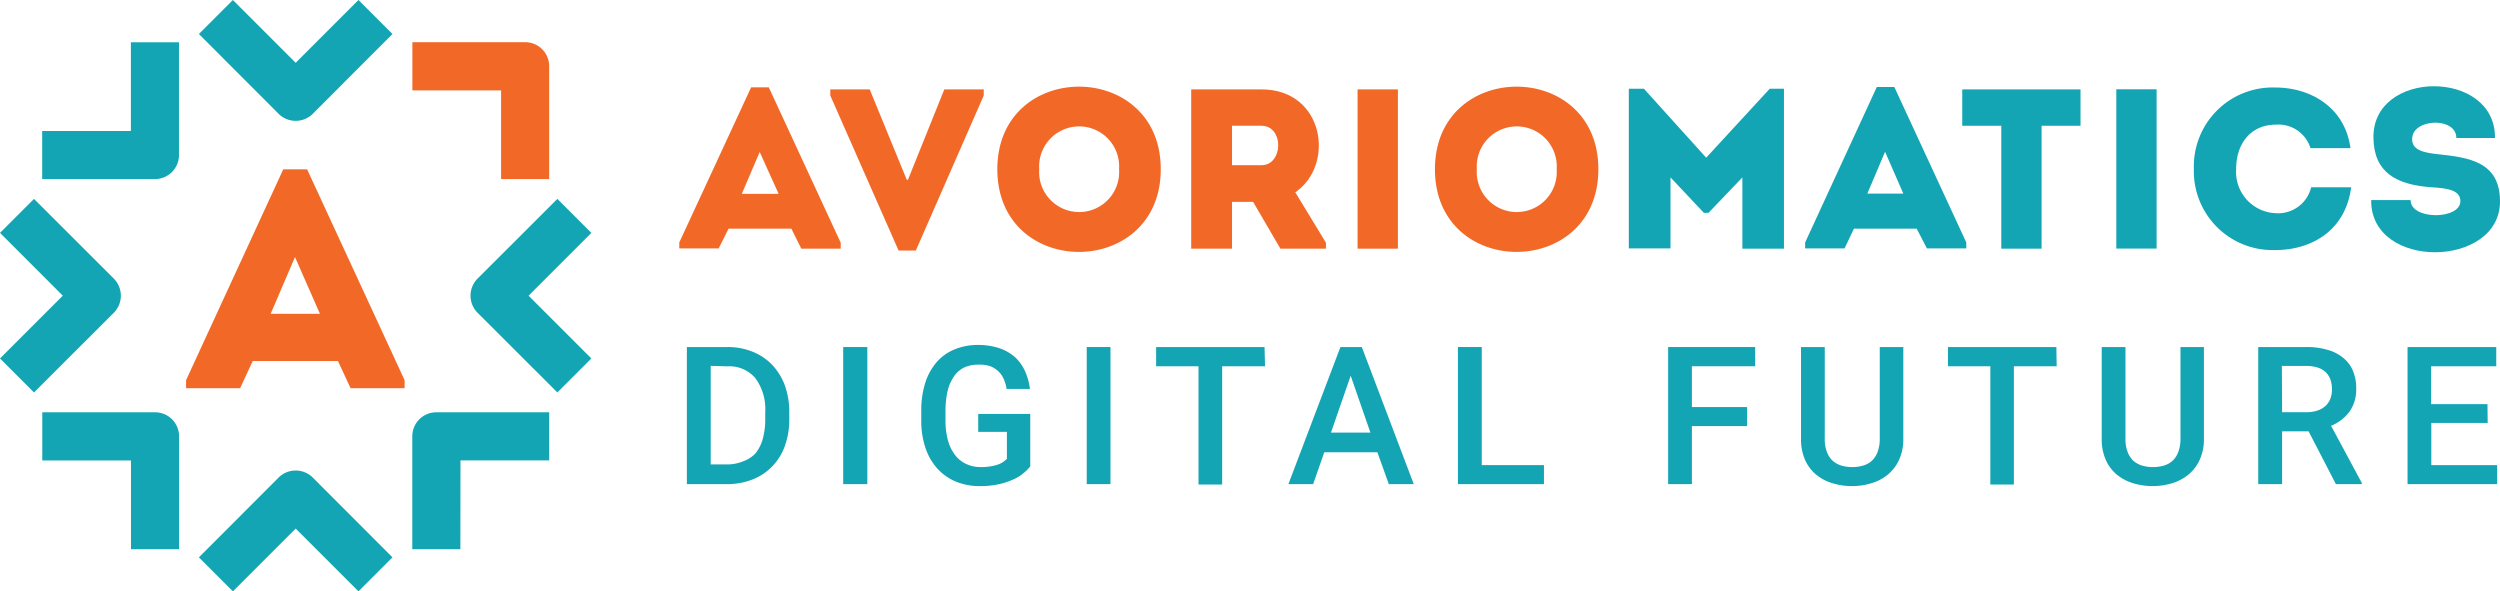 <svg xmlns="http://www.w3.org/2000/svg" viewBox="0 0 253.65 60"><defs><style>.cls-1{fill:#f26827;}.cls-2{fill:#14a5b4;}</style></defs><g id="Layer_2" data-name="Layer 2"><g id="Layer_1-2" data-name="Layer 1"><path class="cls-1" d="M55.72,18.17H50.84v-9h-9V4.28H53.28a2.44,2.44,0,0,1,2.44,2.44Z"/><path class="cls-2" d="M15.73,18.17H4.28V13.29h9v-9h4.88V15.73A2.44,2.44,0,0,1,15.73,18.17Z"/><path class="cls-2" d="M18.17,55.72H13.29v-9h-9V41.83H15.73a2.44,2.44,0,0,1,2.44,2.44Z"/><path class="cls-2" d="M46.71,55.72H41.83V44.27a2.44,2.44,0,0,1,2.44-2.44H55.72v4.88h-9Z"/><path class="cls-2" d="M56.55,39.82l-8.1-8.09a2.46,2.46,0,0,1,0-3.46l8.1-8.09L60,23.63,53.63,30,60,36.37Z"/><path class="cls-2" d="M30,12.26a2.44,2.44,0,0,1-1.73-.71l-8.09-8.1L23.63,0,30,6.37,36.37,0l3.45,3.45-8.09,8.1A2.44,2.44,0,0,1,30,12.26Z"/><path class="cls-2" d="M3.45,39.82,0,36.37,6.37,30,0,23.63l3.45-3.45,8.1,8.09a2.46,2.46,0,0,1,0,3.46Z"/><path class="cls-2" d="M36.37,60,30,53.63,23.63,60l-3.45-3.45,8.09-8.1A2.44,2.44,0,0,1,30,47.74h0a2.44,2.44,0,0,1,1.73.71l8.09,8.1Z"/><path class="cls-1" d="M34.29,36.63H25.64l-1.28,2.76H18.88v-.82l9.86-21.39h2.42l9.89,21.39v.82H35.57ZM29.93,26.08l-2.47,5.76h5Z"/><path class="cls-2" d="M69.69,49.12V35.21H73.8a6.68,6.68,0,0,1,2.54.47,5.67,5.67,0,0,1,2,1.33,6.24,6.24,0,0,1,1.29,2.09,7.9,7.9,0,0,1,.45,2.73v.69a7.82,7.82,0,0,1-.45,2.73,5.66,5.66,0,0,1-3.31,3.41,7.07,7.07,0,0,1-2.62.46Zm2.42-12v10h1.57a4.24,4.24,0,0,0,1.73-.32A3.18,3.18,0,0,0,76.65,46a4.07,4.07,0,0,0,.74-1.47,7.34,7.34,0,0,0,.25-2v-.7a5.29,5.29,0,0,0-1-3.46,3.46,3.46,0,0,0-2.85-1.2Z"/><path class="cls-2" d="M88,49.12H85.55V35.21H88Z"/><path class="cls-2" d="M104.53,47.32a4.5,4.5,0,0,1-.62.63,4.12,4.12,0,0,1-1,.65,7.49,7.49,0,0,1-1.48.51,8.74,8.74,0,0,1-2,.21A6.27,6.27,0,0,1,97,48.87a5.25,5.25,0,0,1-1.87-1.3,5.91,5.91,0,0,1-1.22-2.09,8.6,8.6,0,0,1-.44-2.84v-.92a9.44,9.44,0,0,1,.39-2.83A6.08,6.08,0,0,1,95,36.78a4.82,4.82,0,0,1,1.8-1.31A6.13,6.13,0,0,1,99.19,35a6.72,6.72,0,0,1,2.21.33,4.73,4.73,0,0,1,1.6.92,4.47,4.47,0,0,1,1,1.41,6.37,6.37,0,0,1,.5,1.8h-2.37a4,4,0,0,0-.29-1,2.44,2.44,0,0,0-.55-.79,2.55,2.55,0,0,0-.86-.53A3.63,3.63,0,0,0,99.23,37a3.22,3.22,0,0,0-1.47.32,2.63,2.63,0,0,0-1,.92,4.32,4.32,0,0,0-.63,1.49,9.37,9.37,0,0,0-.2,2v.94a7.37,7.37,0,0,0,.25,2,4.16,4.16,0,0,0,.71,1.48,3,3,0,0,0,1.13.92,3.44,3.44,0,0,0,1.5.32,5.48,5.48,0,0,0,1.07-.09,4,4,0,0,0,.75-.2,2.12,2.12,0,0,0,.5-.27,3.35,3.35,0,0,0,.32-.28V43.82H99.25V42h5.28Z"/><path class="cls-2" d="M112.67,49.12h-2.41V35.21h2.41Z"/><path class="cls-2" d="M128.35,37.16H124v12h-2.4v-12h-4.3V35.21h11Z"/><path class="cls-2" d="M139.75,45.89h-5.39l-1.13,3.23h-2.51L136,35.21h2.17l5.27,13.91h-2.53Zm-4.71-2h4l-2-5.77Z"/><path class="cls-2" d="M150.34,47.19h6.31v1.93h-8.73V35.21h2.42Z"/><path class="cls-2" d="M177.26,43.23h-5.6v5.89h-2.41V35.21h8.83v1.95h-6.42V41.3h5.6Z"/><path class="cls-2" d="M193.11,35.21v9.31a5,5,0,0,1-.41,2.09,4.2,4.2,0,0,1-1.11,1.5,4.67,4.67,0,0,1-1.66.9,6.62,6.62,0,0,1-2,.31,6.81,6.81,0,0,1-2.07-.31,4.71,4.71,0,0,1-1.65-.9,4.15,4.15,0,0,1-1.09-1.5,5.2,5.2,0,0,1-.39-2.09V35.21h2.41v9.31a3.51,3.51,0,0,0,.2,1.28,2.4,2.4,0,0,0,.55.9,2.36,2.36,0,0,0,.88.52,4,4,0,0,0,2.32,0,2.22,2.22,0,0,0,.88-.52,2.4,2.4,0,0,0,.55-.9,3.74,3.74,0,0,0,.2-1.28V35.21Z"/><path class="cls-2" d="M208.67,37.16h-4.34v12h-2.39v-12h-4.3V35.21h11Z"/><path class="cls-2" d="M223.61,35.21v9.31a5,5,0,0,1-.41,2.09,4.2,4.2,0,0,1-1.11,1.5,4.71,4.71,0,0,1-1.65.9,6.74,6.74,0,0,1-2,.31,6.81,6.81,0,0,1-2.07-.31,4.71,4.71,0,0,1-1.65-.9,4.15,4.15,0,0,1-1.09-1.5,5.2,5.2,0,0,1-.39-2.09V35.21h2.41v9.31a3.51,3.51,0,0,0,.2,1.28,2.4,2.4,0,0,0,.55.9,2.36,2.36,0,0,0,.88.52,4,4,0,0,0,2.32,0,2.22,2.22,0,0,0,.88-.52,2.4,2.4,0,0,0,.55-.9,3.74,3.74,0,0,0,.2-1.28V35.21Z"/><path class="cls-2" d="M234.23,43.76h-2.69v5.36h-2.42V35.21H234a7.28,7.28,0,0,1,2.13.28,4.25,4.25,0,0,1,1.59.8,3.33,3.33,0,0,1,1,1.31,4.48,4.48,0,0,1,.34,1.82,3.87,3.87,0,0,1-.67,2.33,4.32,4.32,0,0,1-1.88,1.45l3.12,5.8v.12H237Zm-2.69-1.94H234a3.26,3.26,0,0,0,1.14-.17,2.22,2.22,0,0,0,.81-.47,2,2,0,0,0,.49-.73,2.52,2.52,0,0,0,.16-.93,3,3,0,0,0-.15-1,1.91,1.91,0,0,0-.47-.74,2,2,0,0,0-.81-.48,3.68,3.68,0,0,0-1.18-.17h-2.47Z"/><path class="cls-2" d="M252.4,42.91h-5.72v4.28h6.68v1.93h-9.09V35.21h9v1.95h-6.61V41h5.72Z"/><path class="cls-1" d="M80.29,23.2H73.92l-1,2h-4v-.6L76.21,8.86H78l7.3,15.77v.6h-4Zm-3.21-7.78-1.82,4.25H79Z"/><path class="cls-1" d="M92,18.24h.12l3.69-9.17h4v.62L92.92,25.42H91.17L84.24,9.69V9.07h4Z"/><path class="cls-1" d="M101.19,17.17c0-11.17,16.58-11.17,16.58,0S101.19,28.37,101.19,17.17Zm12.35,0a4.06,4.06,0,1,0-8.1,0A4.06,4.06,0,1,0,113.54,17.17Z"/><path class="cls-1" d="M134.53,24.63v.6h-4.62l-2.77-4.75H125v4.75h-4.14V9.07H128c6.35,0,7.5,7.66,3.42,10.44ZM128,12.76c-1,0-2,0-3,0v4h3C130.19,16.76,130.31,12.79,128,12.76Z"/><path class="cls-1" d="M145.59,17.17c0-11.17,16.58-11.17,16.58,0S145.59,28.37,145.59,17.17Zm12.35,0a4.06,4.06,0,1,0-8.1,0A4.06,4.06,0,1,0,157.94,17.17Z"/><path class="cls-2" d="M179.56,9H181V25.23h-4.22V18l-3.44,3.6h-.46L169.49,18v7.2h-4.23V9h1.53l6.32,7Z"/><path class="cls-2" d="M194.47,23.2H188.1l-.95,2h-4v-.6l7.27-15.77h1.78l7.3,15.77v.6h-4Zm-3.21-7.8-1.8,4.24h3.65Z"/><path class="cls-2" d="M199.09,12.76V9.07h12v3.69h-3.95V25.23h-4.09V12.76Z"/><path class="cls-2" d="M230.88,8.88c3.35,0,7,1.83,7.6,6.15h-4.06a3.4,3.4,0,0,0-3.54-2.38c-2.42,0-4,1.82-4,4.5a4.19,4.19,0,0,0,4,4.48A3.45,3.45,0,0,0,234.49,19h4.06c-.6,4.57-4.23,6.37-7.67,6.37a8,8,0,0,1-8.29-8.24A8,8,0,0,1,230.88,8.88Z"/><path class="cls-2" d="M249.63,20.41c0-1.13-1.34-1.32-2.95-1.41-3.51-.26-5.82-1.46-5.87-5-.14-7,12.42-7,12.33,0h-3.92c0-2.14-4.34-2-4.48,0-.09,1.22,1.11,1.48,2.56,1.64,3.21.34,6.35.76,6.35,4.8,0,6.79-13.16,7-13.07-.14h4C244.58,22.35,249.63,22.3,249.63,20.41Z"/><rect class="cls-1" x="137.74" y="9.07" width="4.09" height="16.16"/><rect class="cls-2" x="214.72" y="9.06" width="4.09" height="16.16"/></g></g></svg>